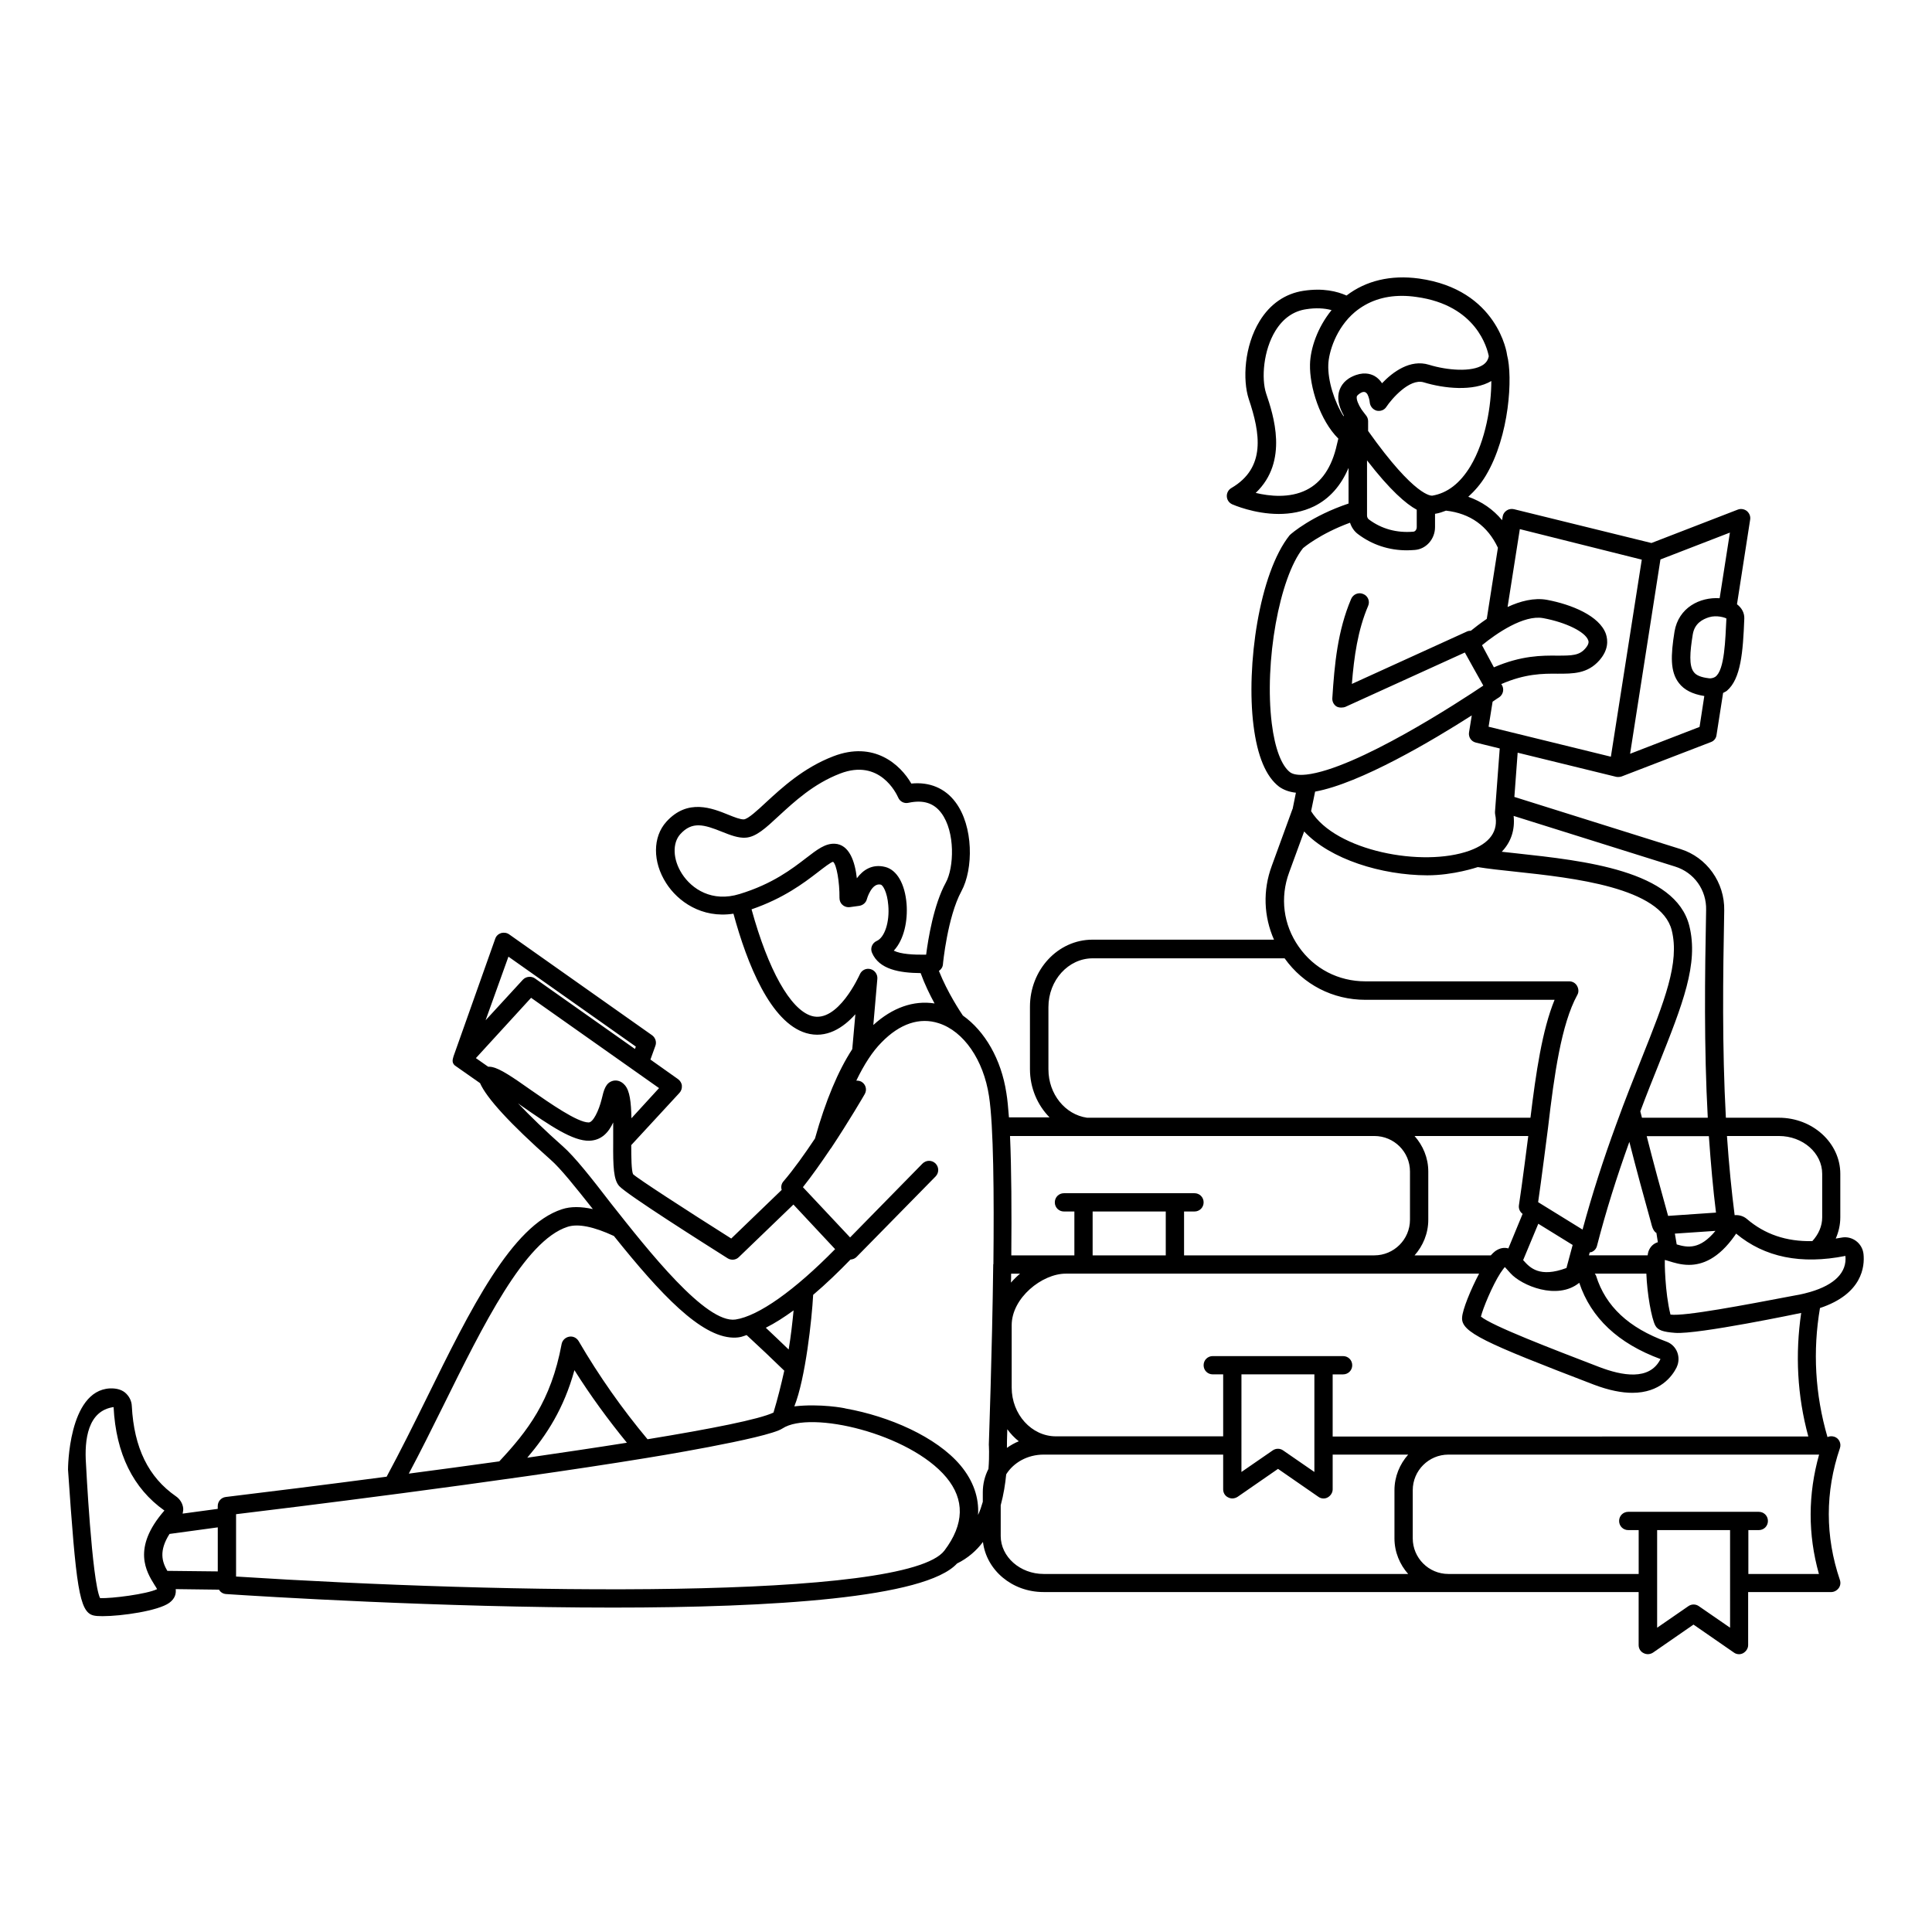 <?xml version="1.0" encoding="UTF-8"?>
<!-- Uploaded to: ICON Repo, www.iconrepo.com, Generator: ICON Repo Mixer Tools -->
<svg fill="#000000" width="800px" height="800px" version="1.1" viewBox="144 144 512 512" xmlns="http://www.w3.org/2000/svg">
 <path d="m626.32 490.64c11.238-3.731 11.867-11.047 11.531-14.289-0.145-1.406-0.871-2.664-1.984-3.488-1.113-0.824-2.519-1.164-3.926-0.871-0.484 0.098-0.969 0.145-1.453 0.242 0.773-1.742 1.211-3.684 1.211-5.621v-11.531c0-8.188-7.316-14.871-16.277-14.871h-14.047c-1.016-18.746-0.773-37.398-0.438-54.934 0.145-7.41-4.602-14.098-11.625-16.277l-43.988-13.805 0.871-11.723 26.109 6.394c0.195 0.047 0.387 0.047 0.582 0.047 0.289 0 0.582-0.047 0.871-0.145l23.641-9.105c0.824-0.289 1.406-1.016 1.5-1.891l1.742-11.141c0.34-0.195 0.727-0.34 1.016-0.582 3.684-3.148 4.262-10.223 4.602-19.137 0.047-1.5-0.68-2.809-1.938-3.777l3.488-22.43c0.145-0.871-0.195-1.695-0.871-2.277-0.68-0.531-1.598-0.68-2.375-0.387l-22.914 8.863-36.43-8.961c-0.68-0.145-1.355-0.047-1.938 0.34-0.582 0.387-0.969 0.969-1.066 1.648l-0.145 0.922c-2.375-2.859-5.379-4.941-8.961-6.199 1.695-1.551 3.293-3.344 4.652-5.621 6.297-10.512 7.168-26.207 5.621-31.973v-0.047c0-0.195-2.422-17.293-23.352-20.199-7.508-1.016-14.047 0.582-19.184 4.504-2.519-1.113-6.199-2.035-11.383-1.258-4.844 0.727-8.863 3.488-11.625 7.992-4.117 6.684-4.555 15.648-2.906 20.684 3.051 9.059 4.602 18.215-4.602 23.594-0.773 0.438-1.258 1.309-1.211 2.227 0.047 0.922 0.582 1.695 1.406 2.082 0.34 0.145 5.863 2.566 12.352 2.566 3.051 0 6.297-0.531 9.398-2.035 4.07-2.035 7.074-5.426 9.105-10.172v9.445c-9.688 3.246-15.113 7.894-15.598 8.379-8.09 10.078-11.578 34.684-9.59 50.43 1.016 8.137 3.293 13.562 6.781 16.227 1.211 0.871 2.711 1.406 4.457 1.598l-0.871 4.312s-0.047 0-0.047 0.047l-5.473 15.016c-2.422 6.539-2.133 13.418 0.582 19.57h-48.105c-9.156 0-16.566 7.992-16.566 17.777v16.52c0 4.988 1.984 9.543 5.184 12.789h-10.754c-0.195-2.519-0.387-4.699-0.68-6.441-1.355-8.961-5.715-16.422-11.531-20.539-0.68-1.016-4.019-6.008-6.348-11.82 0.582-0.387 1.016-1.016 1.066-1.742 0-0.145 1.211-12.594 4.894-19.379 3.195-5.863 3.246-17.246-1.598-23.641-2.762-3.684-6.879-5.379-11.676-4.894-2.906-5.039-9.883-11.383-20.684-7.219-7.945 3.051-13.66 8.379-17.828 12.207-2.227 2.082-4.746 4.41-5.863 4.504-0.922 0.047-2.519-0.582-4.07-1.211-4.312-1.742-10.805-4.41-16.469 1.84-3.633 4.019-3.684 10.609-0.047 16.277 3.051 4.797 9.398 9.398 17.828 8.09 3.633 13.371 9.832 28.824 19.23 31.633 5.379 1.598 9.883-1.406 13.078-4.988l-0.824 9.254c-3.731 5.715-7.074 13.66-9.883 23.688-2.711 4.07-5.668 8.234-8.379 11.383-0.531 0.629-0.68 1.453-0.438 2.227l-13.371 12.887c-11.965-7.559-24.805-15.891-26.016-17.051-0.438-0.922-0.484-4.555-0.484-7.703l12.789-13.855c0.484-0.531 0.68-1.211 0.629-1.891-0.047-0.68-0.438-1.309-1.016-1.742l-7.316-5.184 1.309-3.633c0.387-1.016 0-2.18-0.871-2.809l-37.883-26.742c-0.629-0.438-1.406-0.531-2.133-0.34-0.727 0.242-1.309 0.773-1.551 1.5l-11.047 31.148c-0.242 0.871-0.68 1.938 0.871 2.809l6.152 4.312c1.742 3.973 7.945 10.754 18.699 20.297 2.664 2.324 6.59 7.266 11.191 13.078-3.102-0.68-5.863-0.727-8.188 0.047-13.32 4.312-24.27 26.5-35.848 50.043-3.441 6.977-6.977 14.098-10.609 20.832-16.859 2.227-32.215 4.117-42.629 5.379-1.211 0.145-2.133 1.164-2.133 2.422v0.727l-9.301 1.258c0.098-0.484 0.195-0.969 0.145-1.453-0.145-1.258-0.871-2.422-1.938-3.148-7.266-5.039-11.094-12.836-11.676-23.883-0.047-1.406-0.727-2.711-1.84-3.633-1.113-0.871-2.519-1.113-3.973-1.066-11.094 0.582-11.094 21.508-11.094 21.508 2.133 31.004 2.953 37.738 6.734 38.656 0.531 0.145 1.355 0.195 2.422 0.195 5.039 0 14.773-1.406 17.684-3.535 1.5-1.113 1.84-2.375 1.695-3.633l11.48 0.145c0.387 0.68 1.066 1.113 1.891 1.164 9.445 0.629 56.777 3.586 102.51 3.586 42.145 0 82.789-2.519 91.172-11.676 2.859-1.406 5.137-3.391 6.879-5.715 0.922 7.461 7.703 13.273 16.035 13.273h157.73v14.047c0 0.922 0.484 1.742 1.309 2.133 0.824 0.438 1.793 0.34 2.519-0.145l10.707-7.41 10.707 7.41c0.387 0.289 0.871 0.438 1.355 0.438 0.387 0 0.773-0.098 1.113-0.289 0.773-0.438 1.309-1.258 1.309-2.133v-14.047h21.992c0.773 0 1.5-0.387 1.984-1.016 0.484-0.629 0.582-1.453 0.34-2.18-3.926-11.578-3.926-23.352 0-34.926 0.438-1.258-0.242-2.664-1.5-3.051-0.629-0.195-1.258-0.145-1.793 0.098-3.297-11.336-3.926-22.816-1.988-34.199zm-129.15 34.008v-16.422h2.762c1.355 0 2.422-1.066 2.422-2.422s-1.066-2.422-2.422-2.422l-34.539-0.004c-1.355 0-2.422 1.066-2.422 2.422s1.066 2.422 2.422 2.422h2.762v16.422h-44.324c-6.441 0-11.723-5.812-11.723-12.934v-16.52c0-7.219 8.043-13.66 14.34-13.66h109.53c-2.18 4.117-4.41 9.543-4.504 11.625-0.289 3.875 5.812 6.637 34.879 17.777 4.07 1.551 7.461 2.18 10.223 2.18 7.363 0 10.562-4.359 11.773-6.781v-0.047c0.582-1.211 0.629-2.664 0.145-3.926-0.484-1.258-1.5-2.324-2.859-2.809-9.98-3.633-16.133-9.348-18.652-17.441-0.047-0.195-0.242-0.387-0.34-0.582h13.66c0.195 5.281 1.355 11.867 2.375 13.758 0.68 1.258 2.082 1.695 5.231 1.938 5.957 0.484 33.426-5.281 33.426-5.281-1.598 10.898-1.066 21.895 1.891 32.746l-126.05 0.008zm-24.172-16.426h19.328v25.867l-8.285-5.715c-0.824-0.582-1.938-0.582-2.762 0l-8.285 5.715zm-62.152 19.477c0-0.484 0-2.711 0.098-4.941 0.871 1.211 1.891 2.277 3.051 3.195-1.117 0.438-2.18 1.066-3.148 1.746zm1.113-46.168h2.375c-0.871 0.727-1.648 1.5-2.422 2.375 0.047-0.824 0.047-1.598 0.047-2.375zm40.98-16.469v11.625h-19.379v-11.625zm65.934-20.008h30.133s-1.695 13.371-2.469 18.312c-0.145 0.922 0.242 1.793 0.969 2.324l-3.777 9.156c-0.969-0.289-2.18-0.195-3.488 0.727-0.387 0.289-0.773 0.68-1.164 1.113h-20.199c2.227-2.519 3.633-5.812 3.633-9.445v-12.789c-0.004-3.633-1.41-6.879-3.637-9.398zm77.992 0c0.531 7.461 1.113 14.047 1.891 20.297l-12.691 0.871c-1.938-6.926-3.875-14.047-5.668-21.121h16.469zm-8.523 28.727-0.484-2.859 10.754-0.727c-4.117 4.992-7.363 4.457-10.27 3.586zm-12.547-27.176c1.84 7.266 3.828 14.531 5.812 21.652 0 0 0.387 2.035 1.355 2.469l0.387 2.469c-1.113 0.34-1.984 1.113-2.469 2.375-0.098 0.289-0.195 0.727-0.242 1.113h-15.551l0.195-0.773c0.145-0.047 0.34-0.047 0.484-0.098 0.727-0.289 1.258-0.871 1.453-1.648 2.371-9.199 5.231-18.258 8.574-27.559zm-34.152 34.734c0.242-0.34 0.969-1.406 1.164-1.551 0.098 0.098 1.309 1.453 1.5 1.648 2.859 3.195 12.352 7.266 18.215 2.519 3.102 9.301 10.32 16.082 21.508 20.199v0.047c-2.906 5.766-10.223 4.359-16.18 2.082-12.742-4.894-28.387-10.898-31.391-13.371 0.531-2.176 3-8.184 5.184-11.574zm17.484-1.309c-7.121 2.664-9.688-0.098-11.336-1.938-0.047-0.047-0.098-0.098-0.145-0.145l4.019-9.641 9.105 5.621zm73.926-3.199c0.438 4.359-2.859 7.652-9.301 9.543-2.324 0.68-4.019 0.922-4.019 0.922-13.758 2.617-29.258 5.57-33.039 5.086-1.5-5.957-1.551-14.195-1.5-14.484 0.098 0 1.016 0.289 1.016 0.289 1.406 0.438 3.246 1.016 5.379 1.016 3.488 0 7.801-1.551 12.207-7.848 0.047-0.047 0.242-0.387 0.289-0.438 7.559 6.305 17.246 8.242 28.969 5.914zm-6.152-21.75v11.531c0 2.324-0.969 4.504-2.617 6.297-6.879 0.145-12.594-1.793-17.391-5.91-0.871-0.727-2.035-1.066-3.195-0.969-0.824-6.441-1.5-13.227-2.035-20.977h13.758c6.348 0 11.48 4.504 11.48 10.027zm-30.762-69.902c-0.34 17.535-0.582 36.188 0.438 55.031h-17.441c-0.145-0.582-0.289-1.113-0.438-1.695 1.648-4.41 3.293-8.527 4.797-12.258 6.441-16.18 10.707-26.836 8.188-36.914-3.684-14.68-27.953-17.246-45.684-19.184-1.406-0.145-2.762-0.289-4.019-0.438 2.469-2.566 3.535-5.812 3.148-9.496l42.773 13.418c5.043 1.555 8.383 6.207 8.238 11.535zm-55.953-26.016c0 0.242 0 0.438 0.047 0.68 0.922 4.41-1.355 7.606-6.781 9.59-12.5 4.504-35.508 0.047-42-10.465l1.066-5.184c11.965-2.18 31.148-13.562 41.516-20.199l-0.727 4.504c-0.195 1.258 0.582 2.422 1.84 2.711l6.297 1.551zm12.789-51.348c6.008 1.113 11.141 3.633 11.918 5.863 0.098 0.242 0.34 0.922-0.773 2.18-1.598 1.84-3.441 1.891-7.363 1.891-4.117-0.047-9.59-0.047-16.859 3.102l-3.148-5.863c3.777-3.106 11.094-8.141 16.227-7.172zm45.586 15.551c-0.387 0.289-1.258 0.484-1.648 0.387-2.082-0.242-3.441-0.773-4.07-1.695-1.258-1.648-1.016-5.184-0.242-9.93 0.484-2.953 2.617-4.019 4.312-4.555 2.035-0.629 4.262 0.098 4.602 0.34-0.289 5.422-0.434 13.707-2.953 15.453zm1.164-20.832c-5.231-0.34-10.898 2.469-11.965 8.863-1.016 6.348-1.164 10.609 1.164 13.613 1.406 1.84 3.633 2.953 6.734 3.441l-1.258 8.188-18.41 7.121 8.043-51.496 18.41-7.121zm-20.637-10.223-8.188 52.223-32.41-7.945 1.066-6.637c0.922-0.629 1.551-1.066 1.742-1.164 1.113-0.773 1.406-2.277 0.629-3.391 0-0.047-0.047-0.047-0.098-0.098 6.297-2.762 11.047-2.809 14.969-2.762 4.019 0 7.894 0.047 11.047-3.535 2.469-2.809 2.277-5.328 1.742-6.977-1.695-4.844-9.156-7.848-15.598-9.059-3.441-0.629-7.121 0.34-10.465 1.891l3.246-20.637zm-45.441-24.707c-2.711 4.457-6.055 7.074-10.078 7.75-0.195 0-4.457 0.531-17.004-17.148v-2.617c0-0.582-0.242-1.164-0.629-1.598-0.34-0.387-1.113-1.5-1.164-1.551-0.773-1.211-1.355-2.519-1.211-3.344 0.047-0.145 0.145-0.387 0.871-0.871 1.406-0.922 1.84 0.195 1.938 0.242 0.34 0.629 0.582 1.551 0.629 2.18 0.098 1.016 0.824 1.891 1.793 2.18 1.016 0.242 2.082-0.145 2.617-1.016 1.355-2.035 6.106-7.606 9.883-6.492 5.379 1.648 13.176 2.469 17.926-0.34 0 6.352-1.453 15.797-5.57 22.625zm-27.371-1.598c6.106 7.894 10.32 11.531 13.176 13.078v4.602c0 0.629-0.387 1.164-0.871 1.211-4.41 0.387-8.477-0.727-11.82-3.246-0.289-0.195-0.484-0.629-0.484-1.016zm9.254-43.598c1.258 0 2.519 0.098 3.828 0.289 15.984 2.18 18.797 13.711 19.184 15.695-0.195 1.016-0.68 1.742-1.551 2.324-2.953 1.938-9.398 1.453-14.289-0.047-4.988-1.551-9.641 1.938-12.449 4.894-0.484-0.727-1.113-1.406-1.938-1.891-1.211-0.68-3.195-1.211-6.008 0.145-2.422 1.164-3.246 3.004-3.535 4.312-0.438 2.133 0.387 4.312 1.355 6.008l-0.047 0.195c-2.469-3.828-4.215-9.445-4.07-13.66 0.098-3.293 2.035-9.738 7.023-13.953 3.438-2.859 7.606-4.312 12.496-4.312zm-25.336 51.445c-4.457 2.227-9.785 1.648-13.418 0.773 8.816-8.379 4.652-20.734 2.762-26.352-1.309-3.973-0.727-11.434 2.469-16.617 2.035-3.293 4.797-5.231 8.188-5.715 2.469-0.387 4.699-0.289 6.684 0.242-3.777 4.652-5.621 10.223-5.715 14.387-0.145 5.957 2.664 14.871 7.508 19.668l-0.387 1.598c-1.309 5.961-4.07 10.031-8.09 12.016zm-4.262 74.844c-2.324-1.742-4.07-6.348-4.894-12.934-2.035-16.375 2.035-38.707 8.285-46.504 0.047-0.047 4.504-3.828 12.449-6.734 0.387 1.211 1.113 2.277 2.082 3.004 3.777 2.859 8.234 4.312 12.984 4.312 0.68 0 1.406-0.047 2.133-0.098 3.004-0.242 5.328-2.906 5.328-6.055v-3.535h0.098c0.969-0.145 1.891-0.484 2.809-0.824 6.441 0.727 11.047 4.07 13.758 9.832l-2.953 18.844c-1.695 1.164-3.148 2.277-4.215 3.148-0.34 0-0.68 0.047-1.016 0.195l-30.52 13.902c0.582-7.219 1.551-14.195 4.312-20.684 0.531-1.211-0.047-2.664-1.309-3.148-1.211-0.531-2.664 0.047-3.195 1.309-3.586 8.43-4.41 17.246-4.988 26.305-0.047 0.871 0.34 1.648 1.016 2.133 0.773 0.531 2.035 0.34 2.375 0.195l31.73-14.438s4.746 8.574 4.894 8.77c-6.106 4.117-33.668 22.137-46.988 23.594h-0.098c-1.707 0.188-3.254-0.008-4.078-0.59zm-0.293 26.5 3.973-10.852c6.926 7.41 20.539 11.578 32.602 11.625 7.023 0 13.227-2.133 13.418-2.18 2.762 0.438 6.152 0.824 9.93 1.211 15.355 1.648 38.609 4.168 41.469 15.551 2.133 8.574-1.891 18.652-7.992 33.957-2.035 5.137-4.359 10.898-6.684 17.344-3.488 9.496-6.441 18.699-8.961 28l-11.773-7.266c0.68-4.504 2.617-19.668 2.617-19.668 1.648-14.145 3.535-27.516 7.75-35.219 0.438-0.727 0.387-1.648-0.047-2.422-0.438-0.773-1.211-1.211-2.082-1.211h-54.016c-7.168 0-13.613-3.344-17.684-9.203-4.066-5.812-4.988-12.984-2.519-19.668zm-63.797 52.223v-16.52c0-7.121 5.281-12.934 11.723-12.934h50.867c4.988 6.977 12.789 10.996 21.41 10.996h50.137c-3.293 8.043-4.941 19.328-6.394 31.246h-117.52c-5.812-0.824-10.219-6.297-10.219-12.789zm86.371 17.633c5.231 0 9.445 4.215 9.445 9.398v12.789c0 5.231-4.262 9.445-9.445 9.445h-50.426v-11.625h2.762c1.355 0 2.422-1.066 2.422-2.422s-1.066-2.422-2.422-2.422h-5.137-0.047-24.223-0.047-5.137c-1.355 0-2.422 1.066-2.422 2.422s1.066 2.422 2.422 2.422h2.762v11.625h-16.715c0.098-11.531 0.047-22.914-0.34-31.633zm-183.5-69.516c-2.422-3.777-2.566-8.09-0.438-10.465 3.148-3.488 6.297-2.566 11.094-0.629 2.18 0.871 4.312 1.695 6.25 1.551 2.762-0.195 5.281-2.519 8.77-5.766 4.117-3.777 9.203-8.527 16.277-11.238 10.465-4.019 14.871 5.281 15.355 6.348 0.438 1.066 1.598 1.695 2.762 1.406 3.875-0.824 6.684 0.047 8.672 2.711 3.777 5.039 3.344 14.531 1.211 18.41-3.246 5.91-4.699 15.016-5.231 19.137-3.441 0.047-6.734-0.145-8.574-1.066 2.762-2.953 3.731-7.992 3.391-12.402-0.438-5.328-2.566-9.012-5.668-9.785-3.441-0.871-5.91 0.824-7.508 3.004-0.484-4.312-1.938-8.961-5.863-9.156-2.519-0.098-4.602 1.5-7.559 3.777-3.777 2.906-8.914 6.879-17.633 9.543-7.316 2.273-12.695-1.309-15.309-5.379zm34.344 37.688c-5.621-1.695-11.48-12.207-15.891-28.242 8.477-2.906 13.855-6.977 17.441-9.738 1.695-1.309 3.633-2.809 4.168-2.859 0.922 0.68 1.742 5.379 1.695 9.59 0 0.727 0.289 1.406 0.824 1.84 0.531 0.484 1.258 0.68 1.938 0.582l2.469-0.34c0.969-0.145 1.793-0.824 2.035-1.793 0-0.047 1.258-4.41 3.684-3.828 0.484 0.098 1.695 1.84 1.984 5.473 0.387 4.457-0.969 8.527-3.051 9.445-1.211 0.531-1.793 1.938-1.258 3.148 1.891 4.41 7.266 5.328 12.887 5.379 1.066 2.953 2.422 5.715 3.684 8.043-5.57-0.871-11.191 1.113-16.227 5.715l1.066-12.258c0.098-1.164-0.68-2.277-1.84-2.566-1.164-0.289-2.324 0.289-2.809 1.406-0.105 0.203-5.824 13.086-12.801 11.004zm5.039 35.219c0.047-0.047 0.047-0.098 0.098-0.098 4.797-7.219 8.719-13.953 8.961-14.387 0.68-1.164 0.289-2.617-0.871-3.293-0.438-0.242-0.922-0.289-1.355-0.289 2.082-4.312 4.312-7.75 6.684-10.125 4.844-4.988 10.125-6.734 15.164-5.086 6.637 2.133 11.867 9.738 13.32 19.328 1.211 7.801 1.355 26.16 1.164 44.473 0 0.047-0.047 0.098-0.047 0.098v0.098c-0.289 23.594-1.164 47.086-1.164 47.668 0 0.098 0.195 2.762-0.098 6.441-0.969 1.891-1.5 3.973-1.5 6.199v2.519c-0.34 1.164-0.727 2.375-1.258 3.488 0.289-4.602-1.258-9.059-4.652-13.129-6.394-7.606-18.988-13.031-30.375-15.066-0.34-0.145-6.832-1.355-13.66-0.582 2.953-7.363 4.652-23.203 4.988-29.551 3.535-3.004 6.879-6.25 9.883-9.348 0.582-0.047 1.164-0.242 1.598-0.68l20.977-21.363c0.922-0.969 0.922-2.469-0.047-3.441-0.969-0.922-2.469-0.922-3.441 0.047l-19.184 19.57-12.5-13.32c2.375-3 4.941-6.637 7.316-10.172zm-11.094 53.191c-1.938-1.891-3.973-3.777-6.055-5.766 2.422-1.211 4.894-2.809 7.363-4.602-0.34 3.438-0.727 6.926-1.309 10.367zm-74.262-104.11 33.766 23.836-0.242 0.629-26.5-18.699c-0.969-0.68-2.375-0.531-3.195 0.34l-9.883 10.754zm-4.266 29.262c-0.387-0.098-0.773-0.098-1.113-0.098l-3.246-2.277 14.629-15.984 33.91 23.93-7.316 7.992c-0.098-4.359-0.438-7.266-1.742-8.77-1.164-1.355-2.469-1.309-3.102-1.164-1.984 0.484-2.469 2.422-3.051 4.894-0.773 3.102-2.277 6.152-3.441 6.152-3.004 0-10.32-5.137-15.211-8.527-5.133-3.629-8.184-5.664-10.316-6.148zm18.652 20.973c-4.504-3.973-8.672-8.043-11.867-11.383 0.242 0.195 0.484 0.34 0.727 0.531 7.992 5.57 13.855 9.496 18.168 9.398 3.344-0.098 5.184-2.324 6.348-4.844v5.328c-0.047 6.394 0.098 9.883 1.598 11.531 2.133 2.324 22.527 15.211 28.727 19.137 0.922 0.582 2.18 0.484 2.953-0.289l14.484-13.953 11.047 11.82c-10.754 10.949-20.297 17.73-26.402 18.652-7.848 1.113-22.961-18.07-32.988-30.762-5.141-6.688-9.598-12.355-12.793-15.168zm-31.73 68.938c10.656-21.559 21.652-43.891 32.988-47.57 2.809-0.922 6.977-0.047 12.305 2.422 12.5 15.598 23.012 26.691 31.586 26.934 1.984 0.047 2.809-0.438 3.586-0.68 3.535 3.246 6.879 6.441 9.98 9.445-0.824 3.684-1.742 7.41-2.859 11.094-3.731 1.793-16.52 4.312-33.379 7.074-6.684-7.992-12.836-16.715-18.262-26.016-0.531-0.871-1.5-1.355-2.519-1.164-1.016 0.195-1.793 0.969-1.984 1.938-2.809 15.164-9.105 23.156-16.52 31.102-8.043 1.113-16.133 2.227-23.98 3.246 3.102-5.812 6.106-11.867 9.059-17.824zm48.734 9.641c-8.188 1.309-17.148 2.617-26.402 3.973 5.137-6.055 9.688-12.984 12.5-23.203 4.262 6.777 8.961 13.172 13.902 19.23zm-108.42 34.102-13.371-0.145c-1.406-2.422-2.277-5.281 0.582-9.785l12.789-1.742zm-31.195 7.074c-2.18-4.555-3.731-35.605-3.731-35.605-0.438-6.297 0.438-14.047 7.316-15.016 0.629 12.352 5.184 21.559 13.469 27.418-8.719 9.98-4.746 16.277-2.617 19.715 0.242 0.34 0.484 0.773 0.68 1.113-2.668 1.309-12.066 2.519-15.117 2.375zm36.043-5.715v-16.52c12.16-1.453 69.516-8.477 108.61-14.871 0.047 0 32.215-5.184 36.188-7.848 7.41-4.894 33.715 1.355 43.406 12.934 4.941 5.91 4.797 12.449-0.484 19.426-10.031 13.273-116.85 11.43-187.72 6.879zm202.64-10.758v-8.137c0.773-2.859 1.211-5.668 1.453-8.188 1.938-3.102 5.621-5.231 9.93-5.231h47.57v9.203c0 0.922 0.484 1.742 1.309 2.133 0.824 0.438 1.742 0.34 2.519-0.145l10.707-7.41 10.707 7.41c0.387 0.289 0.871 0.438 1.355 0.438 0.387 0 0.773-0.098 1.113-0.289 0.773-0.438 1.309-1.258 1.309-2.133v-9.203h20.008c-2.227 2.519-3.633 5.812-3.633 9.445v12.742c0 3.633 1.406 6.926 3.633 9.445l-96.598-0.004c-6.25 0-11.383-4.555-11.383-10.078zm193.29 24.32-8.285-5.715c-0.824-0.582-1.938-0.582-2.762 0l-8.285 5.715v-25.867h19.328zm23.59-45.875c-2.953 10.512-3.004 21.121-0.047 31.633h-18.699v-11.625h2.762c1.355 0 2.422-1.066 2.422-2.422s-1.066-2.422-2.422-2.422h-34.59c-1.355 0-2.422 1.066-2.422 2.422s1.066 2.422 2.422 2.422h2.762v11.625h-50.43c-5.231 0-9.445-4.262-9.445-9.445v-12.742c0-5.231 4.262-9.445 9.445-9.445z"/>
</svg>